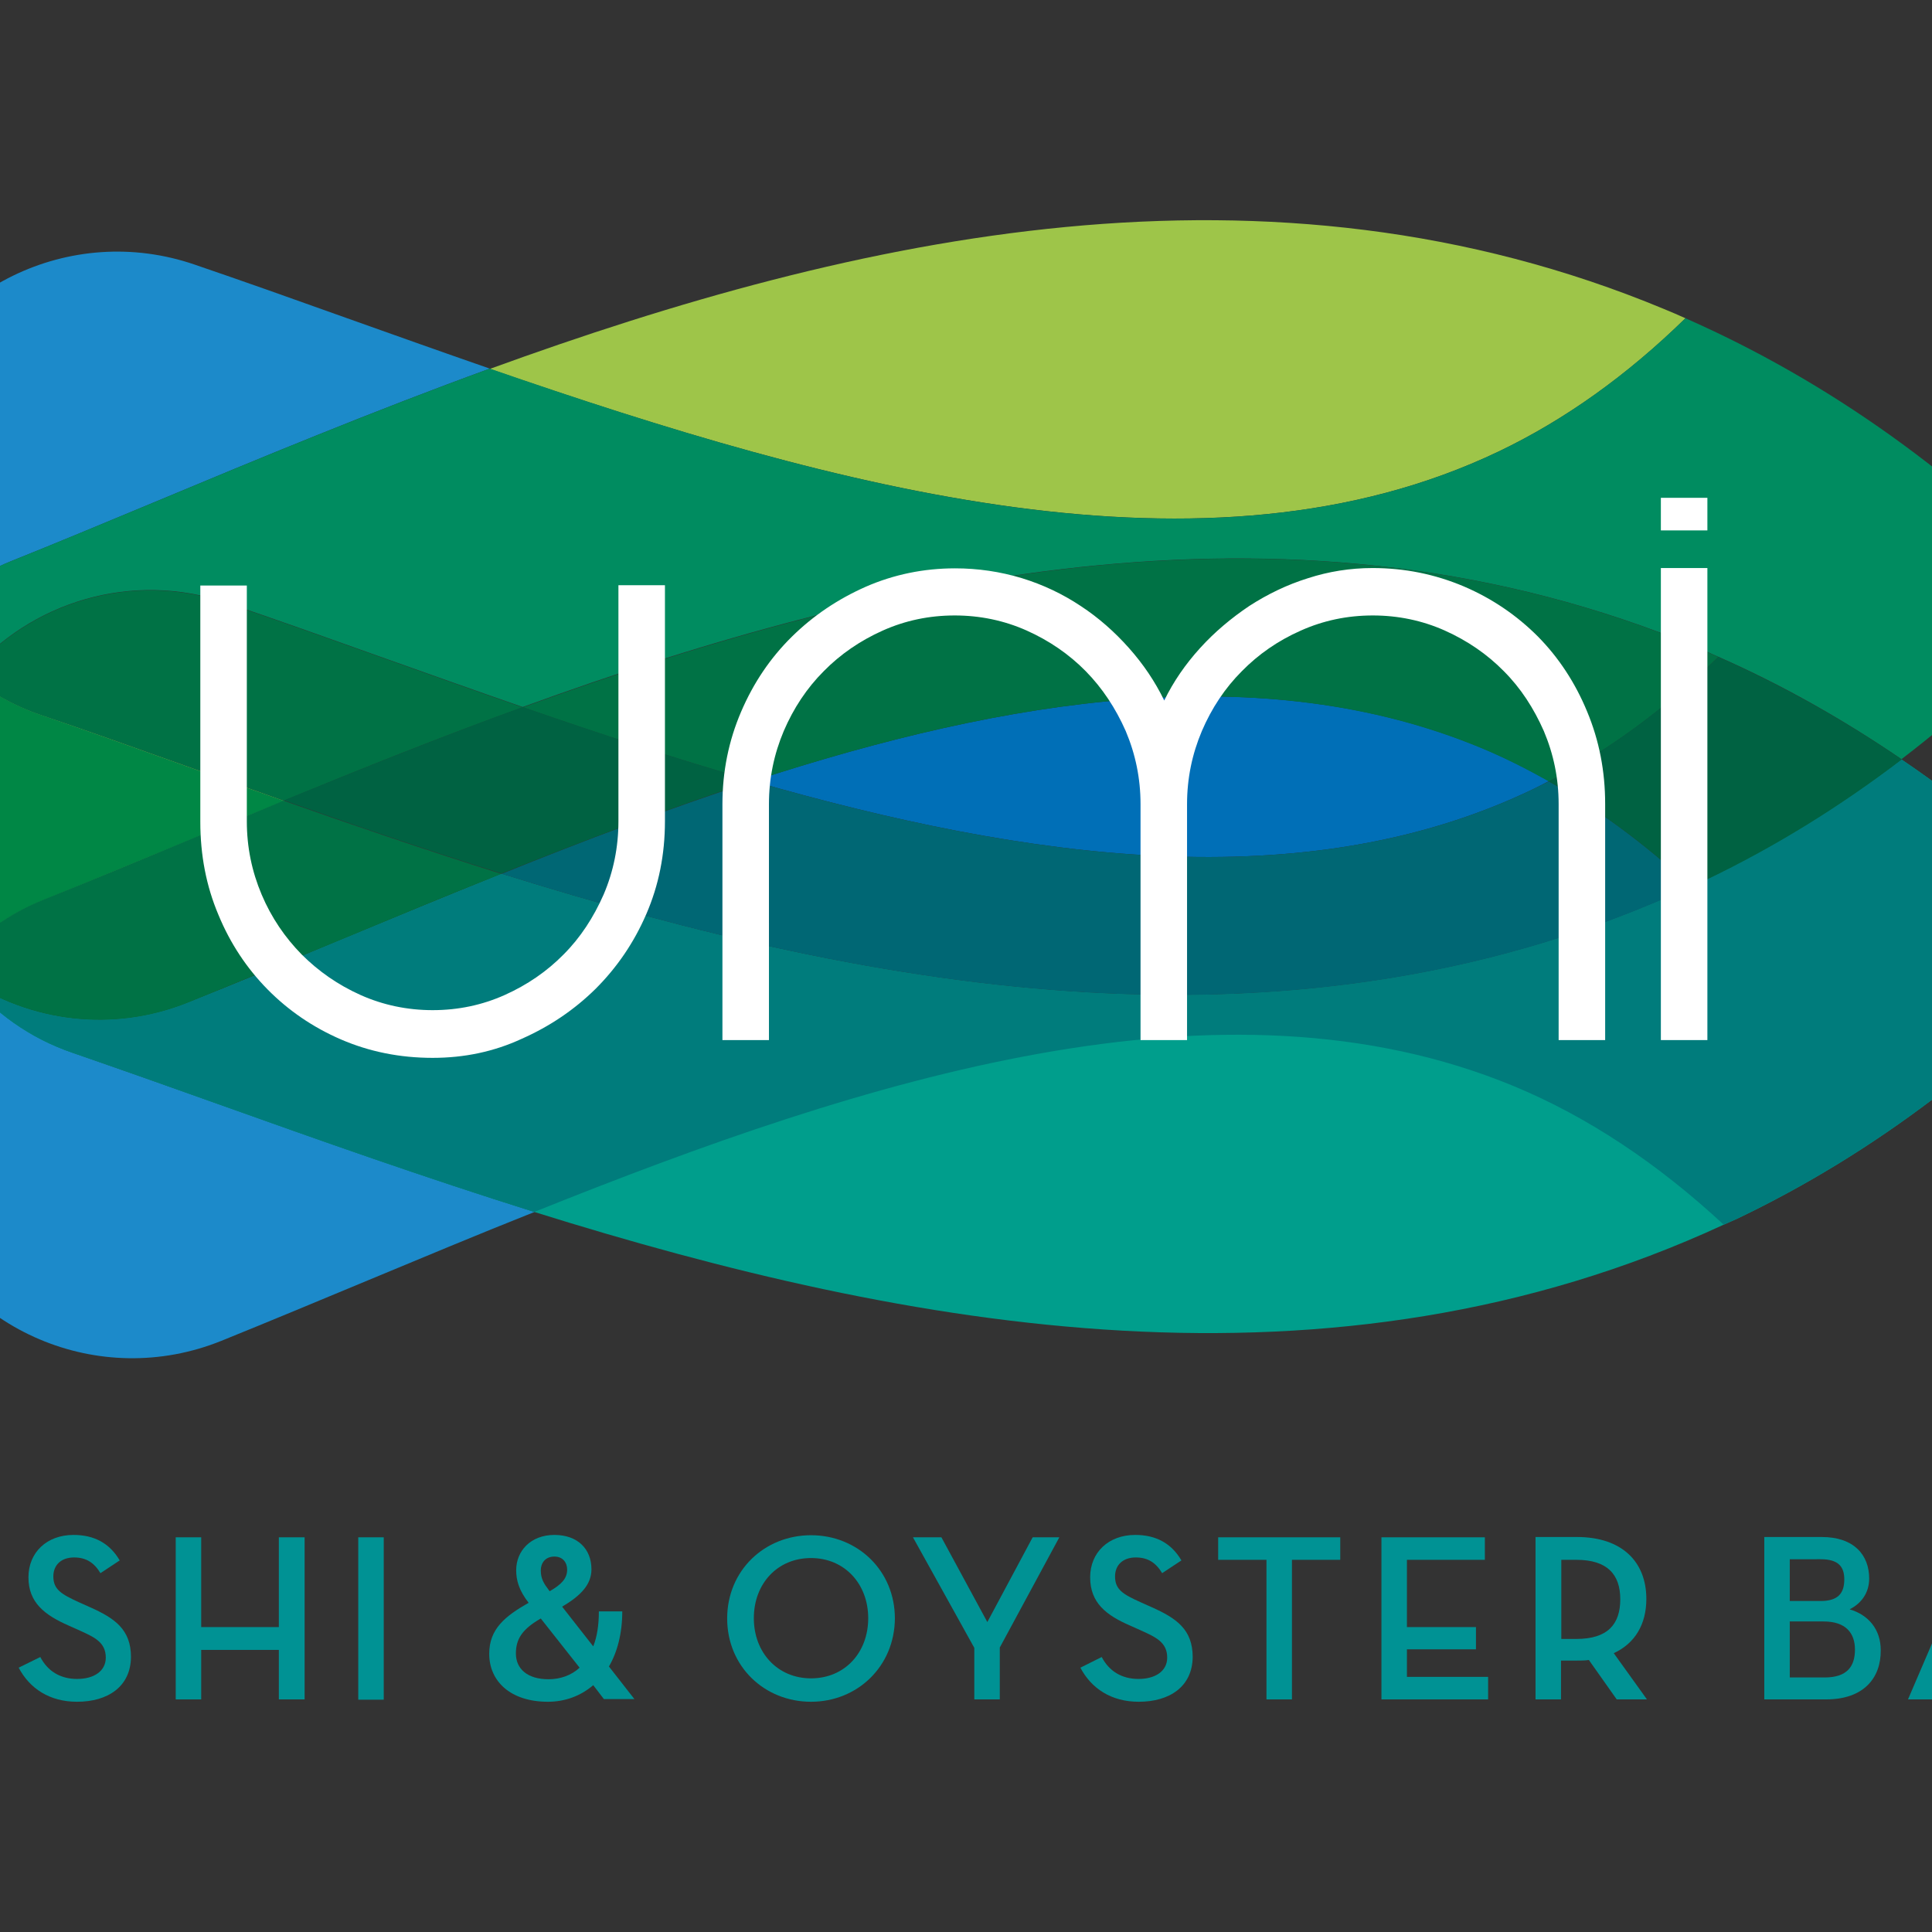 <?xml version="1.0" encoding="UTF-8"?> <svg xmlns="http://www.w3.org/2000/svg" xmlns:xlink="http://www.w3.org/1999/xlink" version="1.1" id="layer" x="0px" y="0px" viewBox="0 0 652 652" style="enable-background:new 0 0 652 652;" xml:space="preserve"><rect x="0" y="0" width="652" height="652" fill="#333333" stroke="none"/> <style type="text/css"> .st0{fill:#009294;} .st1{fill:#9EC549;} .st2{fill:#1C8ACA;} .st3{fill:#008C60;} .st4{fill:#008745;} .st5{fill:#007245;} .st6{fill:#006FB7;} .st7{clip-path:url(#SVGID_2_);fill:url(#SVGID_3_);} .st8{clip-path:url(#SVGID_5_);fill:url(#SVGID_6_);} .st9{fill:#009E8C;} .st10{fill:#007C7C;} .st11{fill:#006774;} .st12{fill:#006242;} .st13{fill:#FFFFFF;} </style> <g> <path class="st0" d="M-81.9,574.3c-9.3,0-16-4.5-19.7-11.5l7.2-3.6c2.5,4.8,6.8,7.4,12.4,7.4c5.8,0,9.7-2.7,9.7-7.2 c0-5.2-3.9-6.9-8.7-9.1l-3.8-1.7c-8.1-3.5-13.5-7.7-13.5-16.3c0-8.4,6.2-14.3,15.2-14.3c7,0,12.2,2.8,15.6,8.6l-6.5,4.3 c-2.1-3.5-4.8-5.3-8.9-5.3c-4.4,0-7,2.6-7,6.4c0,4.4,2.7,6,8.6,8.7l3.8,1.7c8.3,3.7,13.8,7.5,13.8,16.8 C-63.8,569.2-71.6,574.3-81.9,574.3"></path> <path class="st0" d="M-28.1,574.3c-11.9,0-20.9-6.7-20.9-20.1v-35.4h8.6v35c0,8.8,4.3,12.7,12.3,12.7c7.9,0,12.2-3.9,12.2-12.7v-35 h8.6v35.4C-7.2,567.6-16.2,574.3-28.1,574.3"></path> <path class="st0" d="M26,574.3c-9.3,0-16-4.5-19.7-11.5l7.3-3.6c2.5,4.8,6.8,7.4,12.4,7.4c5.8,0,9.7-2.7,9.7-7.2 c0-5.2-3.9-6.9-8.7-9.1l-3.8-1.7C15,545,9.6,540.8,9.6,532.3c0-8.4,6.2-14.3,15.2-14.3c7,0,12.2,2.8,15.6,8.6l-6.5,4.3 c-2.1-3.5-4.8-5.3-8.9-5.3c-4.4,0-7,2.6-7,6.4c0,4.4,2.7,6,8.6,8.7l3.8,1.7c8.3,3.7,13.8,7.5,13.8,16.8 C44.1,569.2,36.4,574.3,26,574.3"></path> <polygon class="st0" points="102.8,573.5 94.1,573.5 94.1,556.8 67.9,556.8 67.9,573.5 59.3,573.5 59.3,518.8 67.9,518.8 67.9,549.1 94.1,549.1 94.1,518.8 102.8,518.8 "></polygon> <rect x="120.9" y="518.8" class="st0" width="8.6" height="54.8"></rect> <path class="st0" d="M187.1,525.3c-3.1,0-4.6,2.2-4.6,4.7c0,2.8,1.1,4.5,2.7,6.6l0.3,0.4c4-2.3,5.9-4.3,5.9-7.3 C191.4,527.4,190,525.3,187.1,525.3 M182.5,546.2c-6.1,3.5-8.4,6.8-8.4,11.8c0,5.2,3.9,8.7,11,8.7c4,0,7.7-1.3,10.5-3.9 L182.5,546.2 M184.9,574.3c-12.5,0-19.8-6.8-19.8-16.2c0-8.4,5.4-12.7,13.3-17.2c-3.2-4.1-4.2-7.5-4.2-11c0-6.4,4.8-11.9,12.9-11.9 c7.9,0,12.5,4.8,12.5,11.6c0,5-3.4,8.8-9.9,12.6l10.5,13.4c1.3-3.2,1.9-7.2,1.9-11.8h7.9c0,7.5-1.7,13.8-4.5,18.6l8.6,11h-10.3 l-3.6-4.7C195.9,572.4,190.6,574.3,184.9,574.3"></path> <path class="st0" d="M273.7,525.8c-11.4,0-19.3,8.7-19.3,20.3c0,11.6,8,20.3,19.3,20.3c11.4,0,19.3-8.7,19.3-20.3 C293,534.5,285,525.8,273.7,525.8 M273.7,574.3c-15.7,0-28.3-11.9-28.3-28.1c0-16.2,12.6-28.1,28.3-28.1 c15.7,0,28.3,11.9,28.3,28.1C301.9,562.3,289.4,574.3,273.7,574.3"></path> <polygon class="st0" points="337.4,573.5 328.8,573.5 328.8,556.1 308.1,518.8 317.7,518.8 333.2,547.4 348.5,518.8 357.5,518.8 337.4,556 "></polygon> <path class="st0" d="M384.3,574.3c-9.3,0-16-4.5-19.7-11.5l7.2-3.6c2.5,4.8,6.8,7.4,12.4,7.4c5.8,0,9.7-2.7,9.7-7.2 c0-5.2-3.9-6.9-8.7-9.1l-3.8-1.7c-8.1-3.5-13.5-7.7-13.5-16.3c0-8.4,6.2-14.3,15.2-14.3c7,0,12.2,2.8,15.6,8.6l-6.5,4.3 c-2.1-3.5-4.8-5.3-8.9-5.3c-4.4,0-7,2.6-7,6.4c0,4.4,2.6,6,8.6,8.7l3.8,1.7c8.3,3.7,13.8,7.5,13.8,16.8 C402.4,569.2,394.7,574.3,384.3,574.3"></path> <polygon class="st0" points="436,573.5 427.4,573.5 427.4,526.4 411.1,526.4 411.1,518.8 452.3,518.8 452.3,526.4 436,526.4 "></polygon> <polygon class="st0" points="502.2,573.5 466.2,573.5 466.2,518.8 501.1,518.8 501.1,526.4 474.8,526.4 474.8,549.1 498.1,549.1 498.1,556.6 474.8,556.6 474.8,565.9 502.2,565.9 "></polygon> <path class="st0" d="M526.9,526.4v26.7h5.1c10.6,0,14.8-5,14.8-13.4c0-8.3-4.3-13.3-14.8-13.3H526.9 M555.8,573.5h-10.2l-9.4-13.3 c-1.2,0.2-2.6,0.2-4,0.2h-5.4v13.1h-8.6v-54.8h14c15.1,0,23.4,8.3,23.4,20.9c0,8.5-3.8,15-11,18.3L555.8,573.5"></path> <path class="st0" d="M604,526.2v14.1h10.4c6,0,8-2.7,8-7.3c0-4.2-1.9-6.8-8-6.8H604 M604,547.2v18.9h11.8c7.6,0,10.2-3.8,10.2-9.4 c0-5.6-3.1-9.5-10.6-9.5H604 M616.3,573.5h-20.9v-54.8h19.4c11,0,16,6.2,16,14c0,4.8-2.6,8.4-6.6,10.4c6.4,1.9,10.5,6.8,10.5,13.8 C634.8,566.3,628.9,573.5,616.3,573.5"></path> <path class="st0" d="M668,536.6l-9.1,21.7h18L668,536.6z M692.4,573.5h-9.1l-3.1-7.7h-24.5l-3.1,7.7h-8.7l24-55.9h0.5L692.4,573.5"></path> <path class="st0" d="M714.7,526.4v26.7h5.1c10.5,0,14.8-5,14.8-13.4c0-8.3-4.4-13.3-14.8-13.3H714.7 M743.7,573.5h-10.2l-9.4-13.3 c-1.2,0.2-2.6,0.2-4,0.2h-5.4v13.1h-8.6v-54.8h14c15.1,0,23.4,8.3,23.4,20.9c0,8.5-3.8,15-11,18.3L743.7,573.5"></path> <path class="st1" d="M505.9,152.3c22.3-10.7,43.3-25.7,62.9-44.9c-2.4-1.1-4.8-2.1-7.2-3.1c-133.9-55.7-272.4-24.9-396.3,20.2 C282.2,164.8,407.4,199.4,505.9,152.3"></path> <path class="st2" d="M3.7,189.4c15.5-6.2,31.3-12.8,48.1-19.8c35.9-15,74-30.8,113.5-45.2c-16.4-5.7-32.7-11.5-48.7-17.2 C99,100.9,82.4,95,65.7,89.3c-41.9-14.4-87.6,7.8-102,49.8c-8.6,25-4,51.4,9.9,71.6C-18.4,201.7-8.3,194.3,3.7,189.4"></path> <path class="st3" d="M-10.6,227.7c20.7-24.6,55.2-35.3,87.4-24.2c16.7,5.7,33.3,11.6,50.9,17.9c16,5.7,32.3,11.5,48.7,17.2 c123.9-45.1,262.4-75.8,396.3-20.2c2.4,1,4.7,2.2,7.1,3.2c21.4,9.4,42.1,21.1,61.9,34.6c20.8-15.9,40.6-34.1,59.1-54.5 c-39.6-41.5-83.9-73.1-132-94.3c-19.7,19.2-40.7,34.3-62.9,44.9c-98.4,47.1-223.7,12.6-340.6-27.9c-39.5,14.4-77.6,30.2-113.5,45.2 c-16.8,7-32.7,13.6-48.1,19.8c-12,4.8-22.1,12.2-30.1,21.3C-22,217.1-16.7,222.8-10.6,227.7"></path> <path class="st1" d="M62.6,258.4c-17.1-6.1-33.3-11.9-49.1-17.3c-9-3.1-17.1-7.7-24.1-13.4c-6.1-4.9-11.4-10.6-15.8-17 c-19.5,22.1-26.1,54-14.4,83.2c5.3,13.3,13.8,24.3,24.3,32.6l1.3-1.5c8-9,18.1-16.5,30.1-21.3c15.5-6.2,31.3-12.9,48.2-19.8 c10.8-4.5,21.8-9,32.9-13.6C84.6,266.2,73.5,262.3,62.6,258.4"></path> <path class="st4" d="M14.8,303.7c15.5-6.2,31.3-12.9,48.2-19.8c10.8-4.5,21.8-9.1,32.9-13.6c-11.2-4-22.4-7.9-33.2-11.8 c-17.1-6.1-33.3-11.9-49.1-17.3c-9-3.1-17.1-7.7-24.1-13.4c-6.2,7.4-11.2,15.9-14.6,25.6c-8.6,25-4,51.4,9.9,71.6 C-7.3,315.9,2.8,308.5,14.8,303.7"></path> <path class="st5" d="M62.6,258.4c10.9,3.9,22,7.8,33.2,11.8c26-10.7,52.9-21.5,80.6-31.5c-16.5-5.7-32.7-11.5-48.7-17.2 c-17.6-6.3-34.2-12.2-50.9-17.9c-32.3-11.1-66.7-0.4-87.4,24.2c7,5.7,15.1,10.3,24.1,13.4C29.3,246.5,45.5,252.3,62.6,258.4"></path> <path class="st6" d="M254.1,263.6c92.8,26.7,186,39.7,262.9,2.9c1.9-0.9,3.8-1.9,5.7-2.9c-7.4-4.2-15-8-22.7-11.2 C426,221.7,340,235.6,254.1,263.6"></path> <path class="st5" d="M500,252.5c7.7,3.2,15.2,7,22.7,11.2c20.1-10.4,39.2-24.4,57.2-42c-2.4-1-4.7-2.2-7.1-3.2 c-133.9-55.7-272.4-24.9-396.3,20.2c25.6,8.9,51.6,17.4,77.7,24.9C340,235.6,426,221.7,500,252.5"></path> <path class="st2" d="M24.6,355.3c-14.5-5-26.5-13.7-35.6-24.7c-1.9-1.3-3.8-2.7-5.6-4.1c-18.5,22-24.6,53.1-13.1,81.6 c16.6,41.2,63.3,61,104.4,44.4c16.3-6.6,32.6-13.4,49.9-20.6c18.3-7.6,36.9-15.4,55.8-22.9c-37-11.6-72.8-24.3-106.7-36.4 C56.6,366.5,40.4,360.8,24.6,355.3"></path> </g> <g> <defs> <path id="SVGID_1_" d="M-16.5,326.5c1.8,1.4,3.7,2.8,5.6,4.1c-1.5-1.8-3-3.7-4.3-5.7L-16.5,326.5z"></path> </defs> <clipPath id="SVGID_2_"> <use xlink:href="#SVGID_1_" style="overflow:visible;"></use> </clipPath> <linearGradient id="SVGID_3_" gradientUnits="userSpaceOnUse" x1="-35.927" y1="867.427" x2="-31.636" y2="867.427" gradientTransform="matrix(-334.426 -128.433 -128.433 334.426 100757.234 -293846.688)"> <stop offset="0" style="stop-color:#E0E9A7"></stop> <stop offset="0.5" style="stop-color:#BED561"></stop> <stop offset="1" style="stop-color:#7EB428"></stop> </linearGradient> <polygon class="st7" points="-11.7,332.5 -18.4,329.9 -15.8,323.1 -9.1,325.7 "></polygon> </g> <g> <defs> <path id="SVGID_4_" d="M-16.5,326.5c1.8,1.4,3.7,2.8,5.6,4.1c-1.5-1.8-3-3.7-4.3-5.7L-16.5,326.5z"></path> </defs> <clipPath id="SVGID_5_"> <use xlink:href="#SVGID_4_" style="overflow:visible;"></use> </clipPath> <linearGradient id="SVGID_6_" gradientUnits="userSpaceOnUse" x1="-35.089" y1="866.791" x2="-30.798" y2="866.791" gradientTransform="matrix(-348.056 154.903 154.903 348.056 -145044.688 -296573.688)"> <stop offset="0" style="stop-color:#59BFED"></stop> <stop offset="0.5" style="stop-color:#229BD8"></stop> <stop offset="1" style="stop-color:#0F86C9"></stop> </linearGradient> <polygon class="st8" points="-8.9,329.7 -15.6,332.7 -18.6,325.9 -11.9,322.9 "></polygon> </g> <g> <path class="st9" d="M641.7,256.3c-21.1,16.1-43.3,29.7-66.6,40.9c-1.5,0.7-3,1.3-4.5,2c-132.7,61.4-274.4,35.4-401.4-4.3 c-18.8,7.6-37.5,15.3-55.8,22.9c-17.2,7.2-33.5,14-49.9,20.5c-25.6,10.3-53.3,6.5-74.6-7.7c9.1,11,21.1,19.8,35.6,24.7 c15.8,5.4,32,11.2,49.1,17.3c33.9,12.1,69.7,24.8,106.7,36.4c126.9,39.7,268.7,65.7,401.4,4.3c1.5-0.7,3-1.3,4.5-2 c46.3-22.1,88.5-54.2,125.7-95.3C690,293,666.5,273.1,641.7,256.3"></path> <path class="st10" d="M641.7,256.3c-21.1,16.1-43.3,29.7-66.6,40.9c-1.5,0.7-3,1.3-4.5,2c-132.7,61.4-274.4,35.4-401.4-4.3 c-18.8,7.6-37.5,15.3-55.8,22.9c-17.2,7.2-33.5,14-49.9,20.5c-25.6,10.3-53.3,6.5-74.6-7.7c9.1,11,21.1,19.8,35.6,24.7 c15.8,5.4,32,11.2,49.1,17.3c33.9,12.1,69.7,24.8,106.7,36.4c112.3-45.1,232.2-83.3,330.7-42.4c24.8,10.3,48.4,26,70.7,46.7 c1.5-0.7,3-1.3,4.5-2c46.3-22.1,88.5-54.2,125.7-95.3C690,293,666.5,273.1,641.7,256.3"></path> <path class="st5" d="M62.9,283.8c-16.8,7-32.7,13.6-48.2,19.8c-12,4.8-22.1,12.3-30.1,21.3c1.3,2,2.8,3.8,4.3,5.7 c21.3,14.2,49.1,18,74.6,7.7c16.3-6.6,32.6-13.4,49.9-20.5c18.3-7.6,36.9-15.4,55.8-22.9c-25.1-7.9-49.7-16.3-73.5-24.7 C84.7,274.8,73.7,279.3,62.9,283.8"></path> <path class="st11" d="M517,266.5c-76.9,36.8-170.1,23.8-262.9-2.9c-28.4,9.3-56.9,20-84.8,31.3c126.9,39.7,268.7,65.7,401.4,4.3 c-15.4-14.3-31.4-26.1-48-35.5C520.8,264.6,518.9,265.6,517,266.5"></path> <path class="st12" d="M176.4,238.6c-27.7,10.1-54.6,20.9-80.6,31.5c23.8,8.4,48.3,16.8,73.5,24.7c27.9-11.2,56.4-22,84.8-31.3 C228.1,256.1,202.1,247.5,176.4,238.6"></path> <path class="st12" d="M522.7,263.7c16.6,9.4,32.6,21.2,48,35.5c1.5-0.7,3-1.3,4.5-2c23.3-11.1,45.5-24.8,66.6-40.9 c-19.8-13.5-40.5-25.1-61.9-34.6C561.9,239.2,542.8,253.2,522.7,263.7"></path> <path class="st13" d="M146,357c-11.1,0-21.4-2.1-30.9-6.2c-9.5-4.1-17.8-9.8-24.8-16.9c-7-7.1-12.6-15.5-16.6-25.2 c-4.1-9.7-6.1-20.1-6.1-31.4v-79.7l15.7,0v79.6c0,8.7,1.7,16.9,5,24.7c3.3,7.8,7.9,14.5,13.5,20.2c5.7,5.7,12.3,10.3,19.9,13.7 c7.6,3.4,15.8,5.1,24.3,5.1c8.6,0,16.7-1.7,24.3-5.1c7.6-3.4,14.3-8,19.9-13.7c5.7-5.7,10.1-12.5,13.5-20.2c3.3-7.7,5-16,5-24.7 v-79.7l15.7,0v79.6c0,11.3-2.1,21.7-6.3,31.4c-4.2,9.7-9.9,18-17.1,25.2c-7.2,7.1-15.5,12.7-25,16.9C166.7,354.9,156.7,357,146,357 "></path> <path class="st13" d="M463.2,191.7c10.9,0,21.1,2.1,30.8,6.2c9.6,4.1,17.9,9.8,25,16.9c7,7.1,12.6,15.6,16.6,25.3 c4.1,9.8,6.1,20.2,6.1,31.2V351l-15.7,0v-79.6c0-8.7-1.7-16.9-5-24.7c-3.4-7.7-7.8-14.5-13.5-20.2c-5.6-5.7-12.3-10.3-19.9-13.7 c-7.6-3.4-15.8-5.1-24.3-5.1c-8.6,0-16.7,1.7-24.3,5.1c-7.7,3.4-14.3,8-19.9,13.7c-5.7,5.7-10.2,12.5-13.5,20.2 c-3.3,7.8-5,16-5,24.7V351l-15.7,0v-79.6c0-8.7-1.7-16.9-5-24.7c-3.4-7.7-7.9-14.5-13.5-20.2c-5.6-5.7-12.3-10.3-19.9-13.7 c-7.6-3.4-15.8-5.1-24.3-5.1c-8.6,0-16.7,1.7-24.3,5.1c-7.6,3.4-14.3,8-19.9,13.7c-5.7,5.7-10.2,12.5-13.5,20.2 c-3.3,7.8-5,16-5,24.7V351l-15.7,0v-79.6c0-11,2.1-21.4,6.3-31.2c4.2-9.8,9.9-18.2,17.1-25.3c7.2-7.1,15.5-12.7,25-16.9 c9.4-4.1,19.5-6.2,30.1-6.2c7.7,0,15.2,1.1,22.5,3.3c7.2,2.2,13.9,5.4,19.9,9.4c6.1,4,11.5,8.8,16.3,14.2 c4.8,5.4,8.8,11.3,11.9,17.7c3.1-6.4,7.2-12.3,12.1-17.7c4.9-5.4,10.5-10.1,16.6-14.2c6.2-4,12.8-7.2,19.9-9.4 C448.3,192.9,455.6,191.7,463.2,191.7"></path> <path class="st13" d="M560.5,179v-11l15.7,0v11H560.5z M560.5,351V191.7h15.7V351L560.5,351z"></path> </g> </svg> 